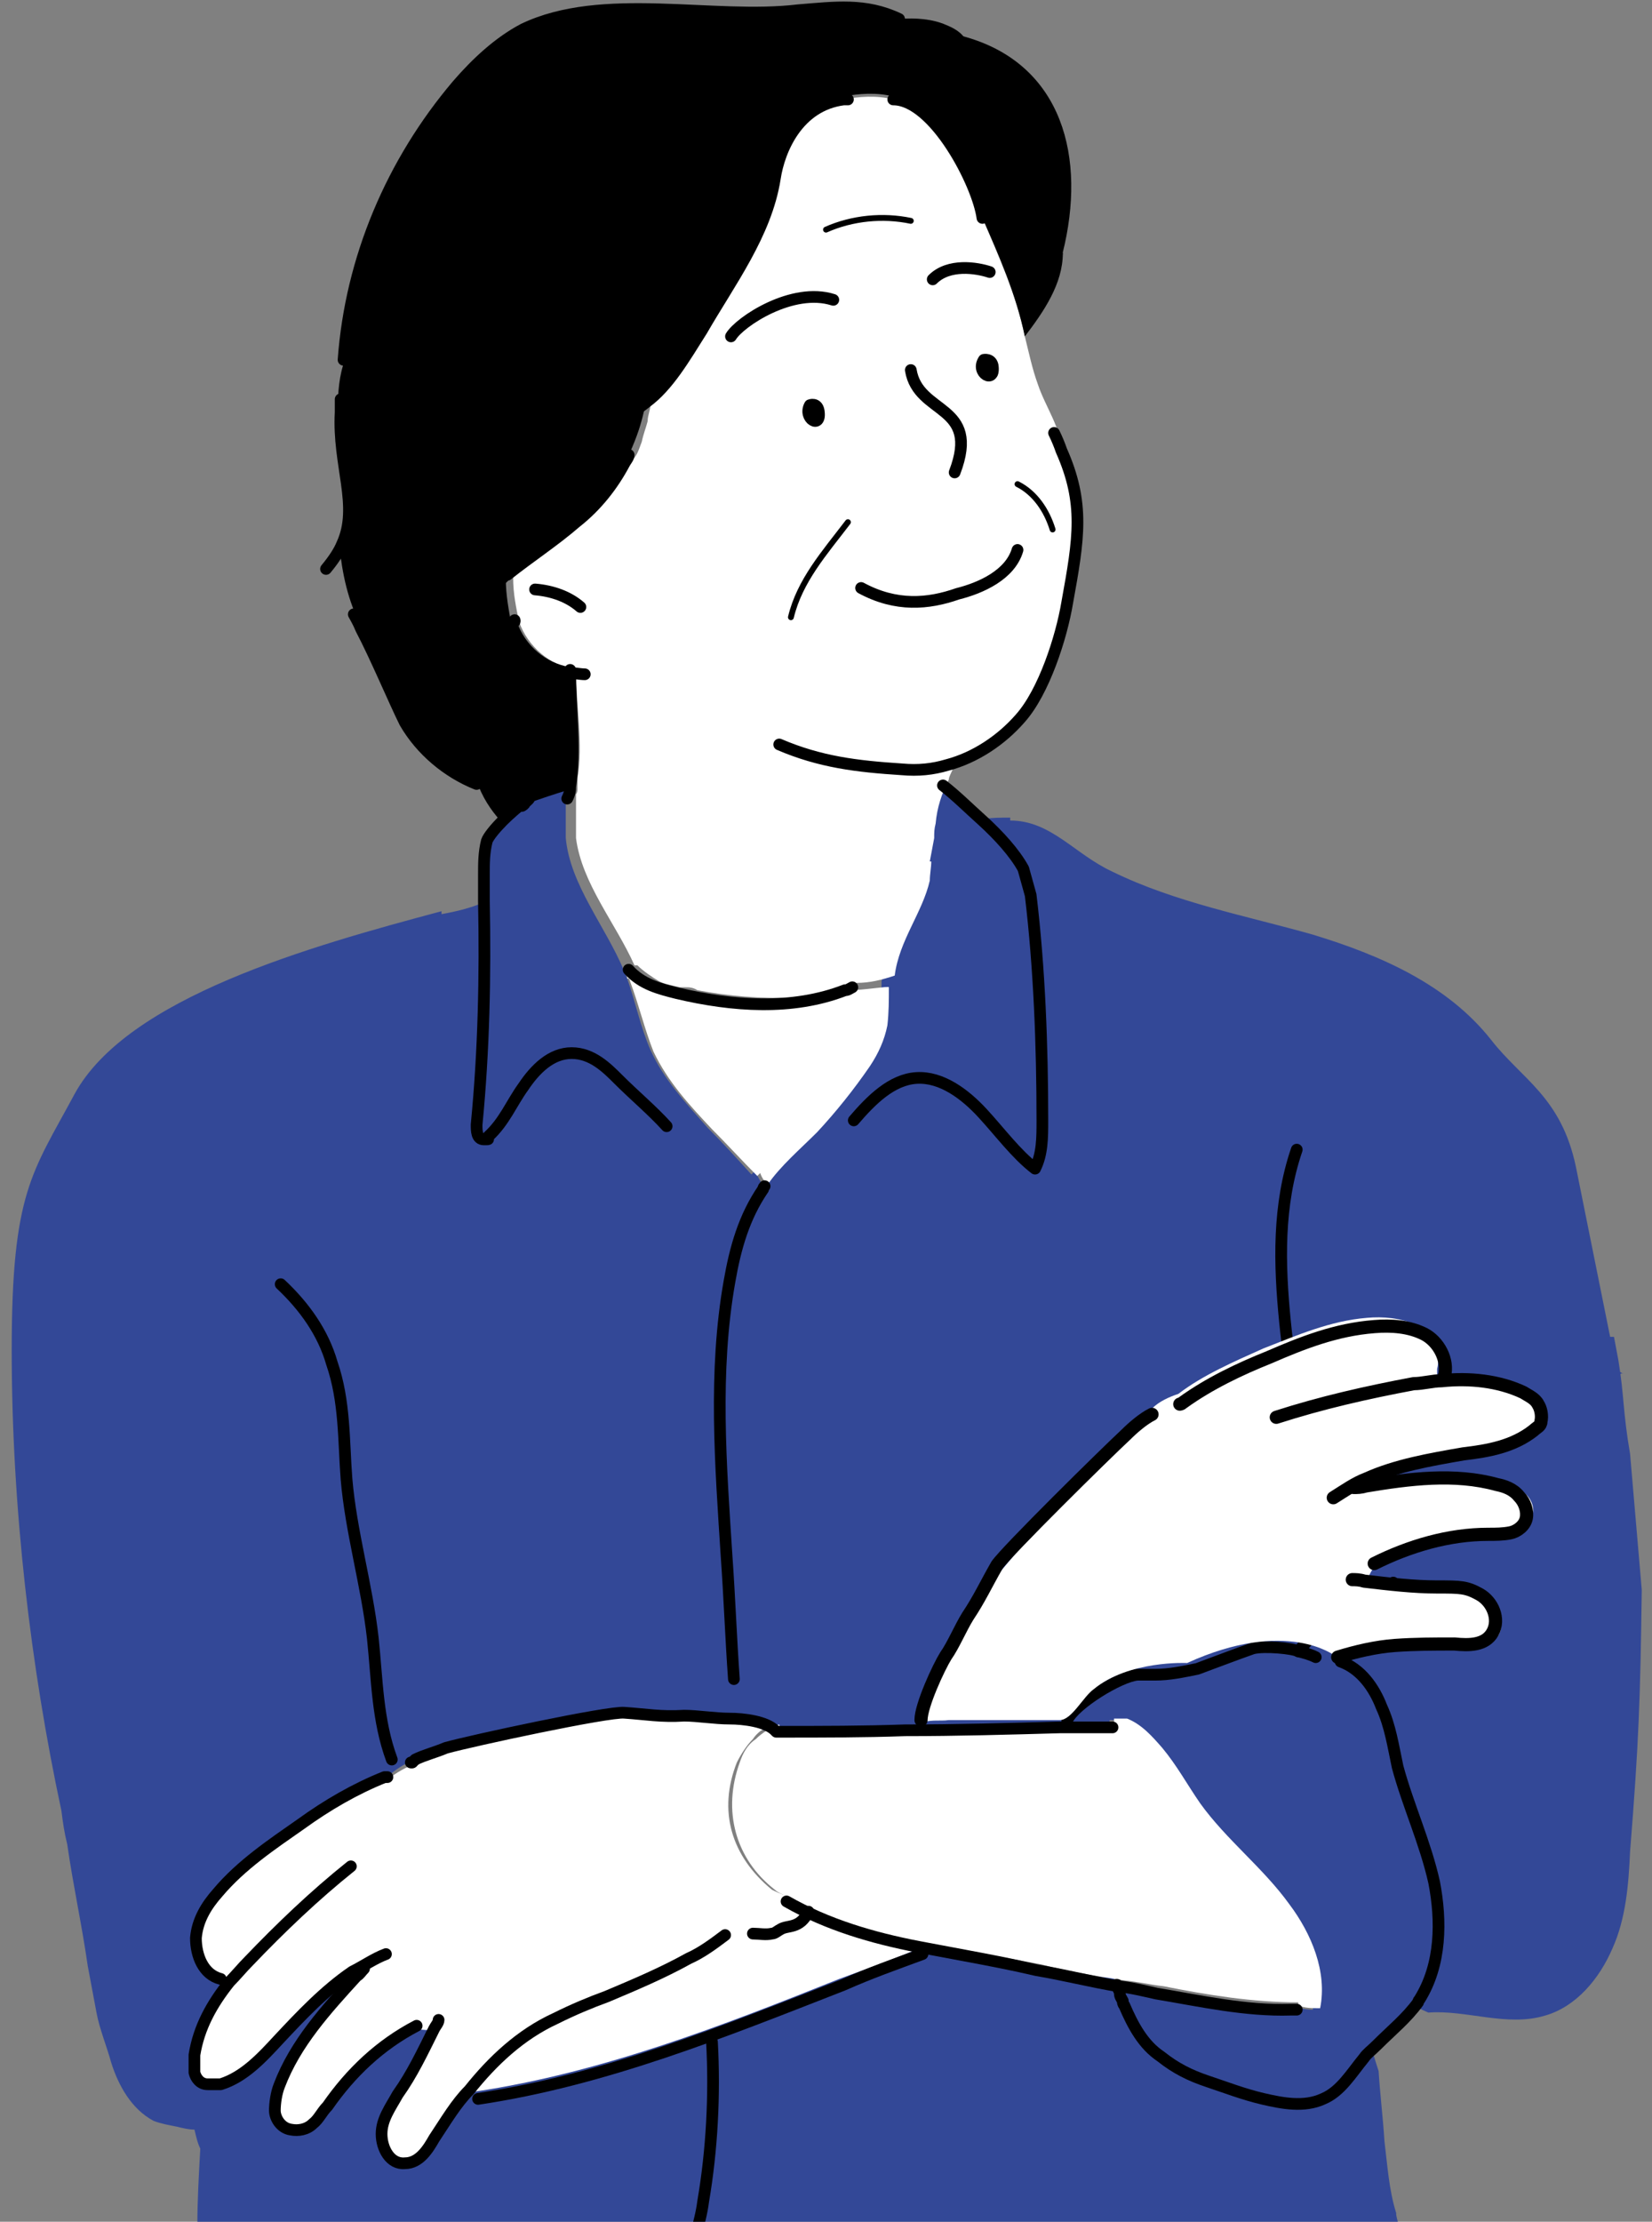 <?xml version="1.0" encoding="UTF-8"?>
<svg id="Layer_2" data-name="Layer 2" xmlns="http://www.w3.org/2000/svg" version="1.1" viewBox="0 0 113 151.9">
  <rect x="0" y="0" width="113" height="151.9" fill="#808080" stroke="none"/>
  <defs>
    <style>
      .cls-1 {
        fill: #fff;
      }

      .cls-1, .cls-2, .cls-3 {
        fill-rule: evenodd;
        stroke-width: 0px;
      }

      .cls-2 {
        fill: #334897;
      }

      .cls-4 {
        stroke-width: .4px;
      }

      .cls-4, .cls-5, .cls-6 {
        fill: none;
        stroke: #000;
        stroke-linecap: round;
        stroke-linejoin: round;
      }

      .cls-5 {
        stroke-width: .8px;
      }

      .cls-6 {
        stroke-width: .9px;
      }

      .cls-3 {
        fill: #000;
      }
    </style>
  </defs>
  <g id="UnderstandingCIDPTreatmentOptions-Offramp-CTA-Image">
    <g id="Patient">
      <path id="Fill-1" class="cls-2" d="M110,91.4h.4l.3,1.6c.4,2.4.3,3.5.8,6.4l.8,9.3c-.1,7.5-.2,10.4-.8,17.9-.1,2.3-.3,4.6-1.2,6.6-.9,2.1-2.5,4-4.6,4.6-2.6.8-5.4-.4-8-.2-.2-.1-.5-.2-.8-.4-.8,1.1-1.8,1.9-2.7,2.9-.3.3-.5.5-.8.9-.9,1-1.6,2.3-2.8,2.8-1.3.5-2.7.2-4,0-1.3-.3-2.5-.8-3.8-1.2-1.2-.4-2.3-1-3.2-1.7-1.1-1-1.8-2.3-2.5-3.6,0-.1,0-.2-.1-.3,0-.2-.1-.3-.2-.5h0c0-.3-.2-.6-.3-.9.9.1,1.7.3,2.6.4,3,.5,6.1,1.1,9.2,1.1h0c.5.2,1,.3,1.5.3.4-2.5-.6-5-2.1-7.1-1.8-2.5-4.2-4.4-6-6.9-.9-1.2-1.6-2.6-2.6-3.8-.6-.9-1.5-1.5-2.4-2h-.8v.4h-3v-.4c.5-1.1,3.6-3,4.8-3s.1-1.1.5-1.2c1,0,.8-.9,1.7-1.1,0,0,.9-3.1,1.4-3.2.8-.2,13.2-9.4,17.5-14.9.4-.6,10.8-2.9,11.1-2.9h-.2Z"/>
      <path class="cls-2" d="M111.1,93.9h-.2l-10.7,6.8-.4.2-20.5,12.8-.8.4h.1l.2.2s.1.2.2.2h0c-.4,0-.9.1-1.3.1-1.2,0-4.3,2-4.8,3v.4h-.6c-3.5,0-7.1.1-10.6.2-2.9,0-5.7,0-8.6.1,0,0,0-.2-.1-.3h0c0,.1,0,.5,0,.3h-.8c0-.1-.3-.1-.3-.1-.6-.6-.6-.8-1.5-.6-.4,0-1-.1-1.4-.2h-.2c-.3,0-.6-.2-1-.2h-4.6c-.9,0-1.2.2-2.3.2s-1.9.3-2.6.5h-.2c-.3,0-1.1.2-1.7.3h-.9c-.1,0-.2,0-.3.1-1.7.9-2.8.5-4.6,1.1-.8.2-1.5.4-2.1.8h0c-.6.3-1.2.6-1.8,1.1-2,.8-4,1.9-5.8,3.1-2,1.4-4.2,2.8-5.7,4.7-.3.4-.6.9-1,1.4,0,0,0,.1-.1.2-.2.4-.4,1-.4,1.5,0,1.1.4,2.1,1.3,2.6h.2l.4.3h0c-.5.8-1.2,1.6-1.6,2.5s-.1.3-.2.4c-.3.8-.5,1.5-.6,2.3v1.2c.1.4.4.8.9.9h.9c.9-.3,1.6-.8,2.3-1.4.1,0,.2-.2.3-.3.4-.4,1-.9,1.4-1.4,1.2-1.3,2.5-2.6,3.8-3.6.2-.2.4-.3.6-.5.2-.1.3-.2.5-.4v.3h0c-1.7,1.8-3.4,3.8-4.5,6,0,.1-.1.2-.2.3h0v.3h0c-.1.3-.2.5-.3.9-.2.5-.3,1.2-.2,1.7,0,.5.4,1.2,1,1.3.5.1,1.1,0,1.4-.4.4-.3.6-.8,1-1.2,1.6-2.3,3.6-4.2,6.1-5.5h1.6c-.8,1.6-1.6,3.1-2.5,4.6-.3.5-.6,1.1-.9,1.6-.1.3-.2.8-.3,1.2,0,.2,0,.5.1.8h0c.2.6.9,1.3,1.5,1.3,1,0,1.6-1,2-1.8.8-1.2,1.5-2.4,2.4-3.4l.3.2c8.6-1.3,16.7-4.5,24.9-7.7,1.8-.8,3.5-1.4,5.4-2.1h0v-.2h0v-.2h0c1.1.2,2.1.4,3.2.6,1.6.3,3.3.6,4.9.9h0c-.2.4,3.4.8,4.9.9h.5c0,.3.4,1.6.5,1.7.5,1.3,1.3,2.7,2.4,3.5h0s.1.1.2.2h.1c0,.1.2.2.2.3.9.5,1.7,1,2.6,1.3,1.2.4,2.5.9,3.8,1.2s2.8.6,4.1,0c1.2-.5,1.9-1.8,2.8-2.8.2-.3.5-.5.8-.9.2.6.4,1.3.6,1.9.1,1.6.3,3.2.4,4.8.2,1.6.3,3.3.8,4.9,0,.3.1.5.2.9H13.5c0-1.8.1-3.5.2-5.3h0c-.2-.4-.3-.9-.4-1.3-.4,0-.8-.1-1.2-.2-.5-.1-1.1-.2-1.6-.4-1.5-.8-2.4-2.4-2.9-4-.3-1.1-.8-2.3-1-3.4-.2-1.1-.4-2.1-.6-3.2-.4-2.8-1-5.5-1.4-8.3h0c-.2-.8-.3-1.5-.4-2.3-2.1-9.8-3.4-20.7-3.4-31.5s1.4-12.1,4.3-17.5c3.6-6.6,16.1-10.1,25.1-12.5v.2c1.1-.2,1.9-.4,2.9-.8v-1.8c0-.8,0-1.6.2-2.3,0-.2.2-.4.4-.8.1-.2.3-.3.4-.5s.1-.1.2-.2c.6-.6,1.5-1.3,1.7-1.5h0s0,.1-.2.3h0c1-.3,1.9-.6,2.9-1h0v.3c0,.1,0,.2-.1.3h.1v2.8h0c.3,3.2,2.7,6,4,9.1l.2.5h0c.6,1.7.9,3.3,1.6,4.9.9,2,2.4,3.6,3.9,5.3,1.1,1.1,2,2.1,3,3.2l.2-.2c.2.2.3.5.5.8,1-1.3,2.3-2.5,3.4-3.6,1.4-1.4,2.6-2.9,3.5-4.5s.6-1.1.9-1.7c.1-.3.2-.8.3-1.1.1-.9,0-1.7.1-2.6v-.3h0c.4-2.4,2-4.5,2.4-6.9v-.9h-.1v-.4c0-.4.2-1,.3-1.4v-.2c0-.3,0-.6.1-1,.2-.9.4-1.8.9-2.7h.2c.9.8,1.8,1.6,2.7,2.4h.4c.6-.1,1.3-.1,1.9-.1v.2c2.8,0,4.4,2.3,7,3.5,4.3,2.1,9.1,3,13.7,4.3,4.6,1.4,9.2,3.4,12.2,7.2,2.1,2.7,4.8,3.9,5.8,8.7l2.8,13.9.4.2Z"/>
      <path id="Fill-9" class="cls-1" d="M88.8,136.9c-3.1,0-6.2-.5-9.2-1.1-.9-.1-1.7-.3-2.7-.4-1.9-.3-3.8-.6-5.7-1.1-1.6-.3-3.3-.6-4.9-.9-1.1-.2-2.1-.4-3.2-.6-3.2-.6-6.3-1.5-9.1-3.1h0c-.3-.1-.8-.3-1-.5h0c-2.7-2.1-3.6-5.4-2.4-8.7.2-.6.5-1.2,1.1-1.6.4-.4,1-.8,1.6-1,0,.1.1.2.1.3,2.9,0,5.7-.1,8.6-.1s7.1-.1,10.6-.2h3.6v-.4h.9c1,.4,1.7,1.2,2.4,2,1,1.2,1.7,2.5,2.6,3.8,1.8,2.5,4.3,4.4,6.1,6.9,1.5,2,2.6,4.6,2.1,7.1-.5,0-1.1,0-1.5-.2h0Z"/>
      <path id="Fill-13" class="cls-1" d="M73.6,33.9c-.2-1-.4-2-1-3.1h0c0-1.5-1.1-3-1.6-4.5-.4-1.1-.6-2.1-.9-3.3h0c-.6-2.9-1.8-5.5-2.9-8.1h0c-.1-.8-.5-1.8-1.1-2.9,0-.2-.2-.3-.2-.5-1.2-2.4-3-4.7-4.7-4.7h-.1c-1.1-.3-2.4-.2-3.4,0h0c-1.6.2-2.7,1.1-3.4,2.1,0,.1-.2.2-.2.4-.2.2-.3.5-.4.8h0c0,.1-.1.3-.2.4h0c-.2.5-.3,1.1-.4,1.5,0,.5-.2,1-.3,1.5-.1.4-.3.9-.4,1.4-.2.4-.3.9-.5,1.3-1.1,2.1-2.5,4.3-3.6,6.3-1.2,1.9-2.3,3.8-3.8,4.9h0v.2c0,.4-.2.8-.2,1.2-.1.4-.3.9-.4,1.4-.2.5-.3,1-.8,1.4-.8,1.6-1.9,2.9-3.2,4-1.5,1.3-3.1,2.4-4.6,3.6,0,0-.1,0-.2.1v.2h0c0,1.1.2,2,.4,3h0c.6,1.7,2.1,3,3.9,3.3h0c0,2.5.5,5.1.1,7.4v.8h0s0,.2-.1.3h0v2.7h0v.3c.4,3.1,2.7,5.8,4,8.7h.2c.4.4,1,.8,1.5,1.1.4.2,1,.3,1.4.4h.4c.2,0,.5,0,.8.2,2.1.4,4.4.6,6.6.5,1.5-.1,2.9-.4,4.3-1h0c.9,0,1.7-.2,2.6-.5.3-2.4,1.9-4.3,2.4-6.5,0-.4.1-.9.1-1.3h-.1c.1-.5.2-1.1.3-1.6h0c0-.4,0-.6.1-1,.1-1.1.4-2,.9-3,0-.2.2-.5.3-.8v-.3c1.7-.5,3.4-1.5,4.6-2.8.2-.1.3-.3.4-.5h0c0-.1.2-.2.3-.3,0-.1.2-.2.2-.4s.2-.3.2-.4.2-.3.2-.4c0-.2.2-.3.2-.5.9-1.8,1.5-4.1,1.8-5.8.2-1,.3-1.7.4-2.5,0-.3,0-.6.1-.9.1-1.4.2-2.6,0-3.9h.1ZM55.6,28.8c-.2,0-.5-.6-.3-1.3,0-.1.4-.2.5.2h0v.2c0,.6,0,.9-.2.9h0ZM67.9,25.7h0c-.2-.1-.3-.5-.1-1h.2c.1,0,.3.1.3.4,0,.6-.1.8-.3.6h-.1Z"/>
      <path id="Fill-15" class="cls-3" d="M35,42.8c.6,1.7,2.1,3,3.9,3.3,0,2.5.6,5.5,0,7.9-1,.3-1.9.6-3,1h0c.9-.9-.5.1-1.6,1.2-.8-.9-1.3-1.7-1.7-2.8-2-.8-3.9-2.3-4.9-4.2-.8-1.4-2-4.5-3-6.4h0c-.9-1.7-1.3-3.6-1.5-5.6,1.1-2.7-.3-5.5-.1-9.1,0-1.2.1-2.5.5-3.5h-.3c.5-7,3.3-13.6,7.8-18.8,1.3-1.5,2.8-2.9,4.6-3.8,5.5-2.6,13-.6,18.9-1.3,2.6-.2,4.7-.5,6.9.6,1.1-.1,2.3,0,3.2.4.5.2,1.1.5,1.4,1.1,6.3,1.9,7.9,8,6.4,14.5h.2c0,2.1-1.3,4-2.6,5.7h0c-.6-2.9-1.8-5.6-2.9-8.1h0c-.4-2.4-3.2-8.3-6-8.3h-.1c-1.1-.3-2.4-.2-3.4,0h0c-3.1.4-4.3,3.4-4.7,5.5-.6,3.8-3.1,7.2-5,10.4-1.2,1.9-2.3,3.8-3.8,4.9-.2,1-.4,1.8-.8,2.8-.2.5-.4,1-.8,1.4-.8,1.6-1.9,2.9-3.2,4.1-1.5,1.3-3.1,2.4-4.6,3.8,0,0-.1,0-.2.1,0,1.1.2,2.1.4,3.2h0Z"/>
      <path id="Fill-21" class="cls-1" d="M28.4,120.4h0c.6-.4,1.4-.5,2.1-.8,1.8-.5,12.5-2.4,14-2.5.9,0,5.8.4,5.8.4.1.2,2.7.2,2.8.4-.6.1-1.2.4-1.6,1-.4.4-.8,1-1.1,1.6-1.3,3.3-.4,6.4,2.4,8.7h0c.2.1.6.3,1,.4h0c2.8,1.6,5.9,2.5,9.1,3.1v.5c-1.9.8-3.6,1.4-5.5,2.1-8,3.2-16.2,6.4-24.9,7.7l-.3-.2c-.9,1.1-1.7,2.3-2.4,3.4-.5.9-1.2,1.7-2,1.8-1,0-1.7-1.1-1.6-2,0-1,.6-1.9,1.2-2.7.9-1.5,1.7-3,2.5-4.5-.5,0-1.1,0-1.6-.1h0c-2.4,1.4-4.5,3.2-6,5.5-.3.4-.5.9-1,1.2s-1,.5-1.4.4c-.5-.1-1-.8-1-1.3s0-1.2.2-1.7c1-2.9,3.1-5.3,5.1-7.5v-.4c-1.9,1.2-3.5,2.9-5,4.6-1.2,1.3-2.4,2.6-4,3.1-.3,0-.5.2-.9,0-.4,0-.6-.4-.9-.8-.1-.3-.1-.8,0-1.2.2-1.9,1.2-3.5,2.4-5l-.5-.3c-1.1-.3-1.7-1.6-1.7-2.8s.8-2.3,1.5-3.1c1.6-1.9,3.6-3.3,5.7-4.7,1.8-1.2,3.8-2.4,5.8-3.1.5-.4,1.2-.8,1.8-1h0v-.4Z"/>
      <path id="Fill-23" class="cls-1" d="M42.9,66.9c0-.2-.1-.3-.2-.5h.3c.9.9,2.1,1.2,3.4,1.5,3.9.9,8,1.2,11.7-.2h0c1,0,2.7-.3,2.7-.2,0,.9,0,1.7-.1,2.6-.2,1-.6,1.9-1.2,2.8-1.1,1.6-2.3,3.1-3.6,4.5-1.2,1.2-2.5,2.3-3.4,3.6-.2-.2-.4-.5-.5-.8l-.2.2c-1.1-1.1-2-2.1-3.1-3.2-1.5-1.6-3-3.2-4-5.3-.6-1.5-1-3.2-1.6-4.8h0c0-.1-.1-.2-.1-.2Z"/>
      <path id="Stroke-31" class="cls-5" d="M67.3,24.6s.5-.1.6.4c.2,1.3-1.2.5-.6-.4Z"/>
      <path id="Stroke-33" class="cls-5" d="M55.4,27.7s.5-.2.6.4c.2,1.3-1.1.5-.6-.4Z"/>
      <path id="Stroke-35" class="cls-5" d="M50,23c.6-1,4.2-3.4,7-2.5"/>
      <path id="Stroke-37" class="cls-5" d="M63.8,19.1c1.1-1.1,3-.8,3.9-.5"/>
      <path id="Stroke-39" class="cls-4" d="M58,35.7c-1.6,2.1-3.3,4-3.9,6.5"/>
      <path id="Stroke-41" class="cls-4" d="M69.6,33.1c1.2.6,2,1.8,2.4,3.1"/>
      <path id="Stroke-43" class="cls-5" d="M58,6.8h-.3c-3.1.4-4.4,3.4-4.7,5.4-.6,3.8-3.1,7.1-5,10.4-1.2,1.9-2.3,3.8-3.8,4.9-1.1.9-2.3,1.4-3.9,1.4"/>
      <path id="Stroke-45" class="cls-5" d="M35,42.7c.6,1.7,2.1,3,3.9,3.3h0c.3,0,.8.1,1.1.1"/>
      <path id="Stroke-47" class="cls-5" d="M35.2,42.4h0"/>
      <path id="Stroke-49" class="cls-5" d="M43,31.1c0,.2-.2.4-.3.6-.8,1.5-1.9,2.9-3.3,4-1.5,1.3-3.2,2.4-4.7,3.6,0,0-.1,0-.2.1-1.1,1-2,2.1-1.9,3.4"/>
      <path id="Stroke-51" class="cls-5" d="M23.3,27.3v.9c-.2,3.6,1.3,6.4.1,9-.2.5-.6,1.1-1.1,1.7"/>
      <path id="Stroke-53" class="cls-5" d="M24.2,42c.1.2.3.5.5,1,1,1.9,2.3,5,3,6.4,1.1,1.9,2.9,3.4,4.9,4.2h0"/>
      <path id="Stroke-55" class="cls-5" d="M39,45.8c0,2.6.4,5.6,0,8,0,.2,0,.4-.2.8h0"/>
      <path id="Stroke-57" class="cls-5" d="M23.5,24.6c.5-6.9,3.3-13.5,7.8-18.8,1.3-1.5,2.8-2.9,4.5-3.8,5.4-2.6,13-.6,18.8-1.3,2.5-.2,4.6-.5,6.9.6h0"/>
      <path id="Stroke-59" class="cls-5" d="M61.1,6.8c2.8,0,5.8,5.8,6.1,8.1"/>
      <path id="Stroke-61" class="cls-5" d="M64.5,2.6c.5,0,1,.2,1.4.3,6.4,1.8,8,7.9,6.4,14.3,0,.3-.1.5-.2.9"/>
      <path id="Stroke-63" class="cls-4" d="M56.5,15.7c1.8-.8,3.9-1,5.8-.6"/>
      <path id="Stroke-65" class="cls-5" d="M36.6,40.3c1.2.1,2.3.5,3.1,1.2"/>
      <path id="Stroke-67" class="cls-5" d="M72.1,29.6c.2.4.4.9.5,1.2,1.6,3.6,1.2,6,.4,10.4-.4,2.4-1.6,6.1-3.2,7.9-1.3,1.5-3.1,2.7-5,3.2-1,.3-2,.4-3.1.3-3.1-.2-5.6-.5-8.4-1.7"/>
      <path id="Stroke-69" class="cls-5" d="M58.9,40.2c2.4,1.3,4.6,1.1,6.6.4,1.6-.4,3.6-1.3,4.1-3"/>
      <path id="Stroke-71" class="cls-5" d="M43,66.3c.9,1,2.1,1.3,3.3,1.6,3.8.9,7.9,1.2,11.5-.2.2,0,.3-.1.5-.2"/>
      <path id="Stroke-73" class="cls-5" d="M62.3,25.3c.5,3.1,4.8,2.3,3,7"/>
      <path id="Stroke-75" class="cls-5" d="M50.2,114.8c-.2-2.8-.3-5.6-.5-8.4-.4-6.2-.9-12.6.2-18.8.4-2.3,1-4.4,2.3-6.3,0,0,0-.1.1-.2"/>
      <path id="Stroke-77" class="cls-5" d="M35.7,55.1s.2-.1.2-.2c.9-.8-.5.2-1.5,1.2-.5.5-1,1.1-1.1,1.4-.2.8-.2,1.5-.2,2.3v1.8c.1,5.1,0,10.2-.5,15.3,0,.4,0,1,.5,1s.2,0,.3-.2c1.1-1,1.6-2.3,2.4-3.4.8-1.2,1.9-2.3,3.3-2.3s2.4,1,3.2,1.8c1.1,1.1,2.3,2.1,3.3,3.2"/>
      <path id="Stroke-79" class="cls-5" d="M58.4,76.6c1.2-1.4,2.6-2.8,4.3-2.9s3.3,1.1,4.5,2.4c1.2,1.3,2.3,2.8,3.6,3.8.5-1,.5-2.1.5-3.3,0-5.1-.2-10.4-.8-15.4l-.5-1.8c-.6-1.1-1.7-2.3-2.8-3.3-1-.9-1.8-1.7-2.7-2.4"/>
      <path id="Stroke-81" class="cls-5" d="M26.5,121.5h-.2c-2,.8-3.9,1.9-5.7,3.2-2,1.4-4.1,2.8-5.7,4.7-.8.9-1.4,1.9-1.5,3.1,0,1.2.5,2.5,1.7,2.8"/>
      <path id="Stroke-83" class="cls-5" d="M24,127.6c-2.5,2-4.8,4.2-7,6.5-.4.4-.9,1-1.3,1.4-1.2,1.5-2.1,3.1-2.4,5v1.2c.1.4.4.8.9.8h.9c1.6-.5,2.8-1.8,4-3.1,1.5-1.6,3.1-3.3,5-4.6.8-.4,1.5-.9,2.3-1.2"/>
      <path id="Stroke-85" class="cls-5" d="M24.9,134.6c-.2.2-.3.4-.5.5-2.1,2.3-4.2,4.6-5.3,7.5-.2.5-.3,1.2-.3,1.7s.4,1.2,1.1,1.3c.5.1,1.1,0,1.5-.4.4-.3.6-.8,1-1.2,1.6-2.3,3.6-4.2,6.1-5.5"/>
      <path id="Stroke-87" class="cls-5" d="M30,138.1c0,.2-.2.4-.3.6-.8,1.6-1.5,3.1-2.5,4.5-.5.9-1.1,1.7-1.1,2.7s.6,2.1,1.6,2c1,0,1.6-1,2-1.7.8-1.2,1.5-2.4,2.4-3.3,1.6-2,3.5-3.8,5.9-4.9,1.2-.6,2.4-1.1,3.5-1.5,1.9-.8,3.8-1.6,5.6-2.6.9-.4,1.7-1,2.5-1.6"/>
      <path id="Stroke-89" class="cls-5" d="M51.5,132.2c.4,0,.9.1,1.3,0,.2,0,.4-.2.6-.3.5-.3,1.3,0,1.9-1.2"/>
      <path id="Stroke-91" class="cls-5" d="M28.4,120.3c.6-.3,1.4-.5,2.1-.8,1.8-.5,11.1-2.5,12.2-2.4,1.5.1,2.5.3,4.1.2.9,0,2.1.2,3.1.2s2.5.2,3.1.8"/>
      <path id="Stroke-93" class="cls-5" d="M28.1,120.5s.1,0,.2-.1"/>
      <path id="Stroke-95" class="cls-5" d="M19.2,87.8c1.6,1.5,2.9,3.3,3.5,5.4.9,2.6.8,5.3,1,7.9.3,3.6,1.4,7.3,1.8,10.9.3,2.8.3,5.6,1.3,8.3"/>
      <path id="Stroke-97" class="cls-5" d="M32.7,143.5c8.7-1.3,16.8-4.6,25-7.8,1.8-.8,3.5-1.4,5.4-2.1"/>
      <path id="Stroke-99" class="cls-5" d="M53.8,130c2.8,1.6,5.9,2.5,9,3.1,1.1.2,2.1.4,3.2.6,1.6.3,3.2.6,4.9,1,1.8.3,3.8.8,5.6,1.1.9.1,1.7.3,2.6.5,3,.5,6.1,1.2,9.2,1.1h.4"/>
      <path id="Stroke-101" class="cls-5" d="M53.1,118.4h.3c2.8,0,5.7,0,8.5-.1,3.5,0,7.1-.1,10.6-.2h3.6"/>
      <path id="Stroke-103" class="cls-5" d="M73,117.6c.5-1.1,3.6-3,4.8-3.1h1.2c1,0,1.9-.2,2.9-.4,0,0,3.2-1.2,3.8-1.4.8-.2,2.8,0,3.1.2.4.1.8.2,1.2.4"/>
      <path id="Stroke-105" class="cls-5" d="M76.4,135.7c0,.2.2.4.2.6s.1.3.2.5c0,.1,0,.2.1.3.6,1.4,1.3,2.7,2.5,3.5,1,.8,2,1.3,3.2,1.7,1.2.4,2.5.9,3.8,1.2s2.8.6,4.1,0c1.2-.5,1.9-1.7,2.8-2.8.2-.3.5-.5.9-.9,1-1,2-1.8,2.8-2.9,0,0,0-.1.1-.2,1.5-2.4,1.5-5.4,1-8-.6-2.7-1.8-5.3-2.5-7.9-.3-1.4-.5-2.8-1.1-4.1-.5-1.3-1.4-2.6-2.8-3.1"/>
      <path id="Stroke-107" class="cls-5" d="M88.8,112.9h0c.8-.9,1.5-1.7,2.4-2.4.4-.3,1-.6,1.5-.9.9-.4,1.7-.9,2.6-1.4"/>
      <path class="cls-5" d="M48.7,139.6c.2,3.6,0,7.4-.6,10.9-.1.8-.3,1.5-.5,2.3"/>
      <path id="Stroke-111" class="cls-5" d="M88.7,78.6c-1.3,3.8-1.2,7.8-.8,11.8s1.2,7.8,1.3,11.8"/>
      <line id="Stroke-149" class="cls-5" x1="35.2" y1="42.5" x2="35.2" y2="42.5"/>
      <path id="Stroke-151" class="cls-5" d="M28.2,120.5h0"/>
      <path id="Fill-153" class="cls-1" d="M78.9,96.4h0c-.6.3-1.3.9-1.8,1.3-1.5,1.3-9,10-9.9,11.3-.5.8-2.9,4.3-2.9,4.3.1.2-1.5,4.4-1.3,4.6.4-.4,1.3-.2,1.9-.3h7.6c.8,0,1.6-1.6,2.3-2.1,2.4-2,6.4-1.8,6.4-1.8,6.8-3.1,10.1-.5,10.1-.5l4.3-.6c1.4-.1,2.8-.1,4.2,0,1,0,2.1,0,2.7-.8.5-.9,0-2-.9-2.6s-1.9-.5-2.9-.5c-1.7,0-3.4-.2-5.3-.5.2-.4.5-1,.8-1.4h0c2.5-1.3,5.1-1.9,7.9-2,.5,0,1.1,0,1.5-.1.5-.1,1-.5,1.2-1,.2-.5,0-1.2-.5-1.6-.4-.4-1-.6-1.6-.8-3-.8-6.1-.4-9.2,0l-.3-.3c2-.9,4.4-1.3,6.6-1.7,1.7-.3,3.4-.5,4.8-1.6.2-.2.4-.4.5-.6.1-.3,0-.9-.2-1.2-.2-.3-.6-.5-1-.8-1.7-.9-3.6-1-5.6-.9v-.6c.3-1.1-.4-2.4-1.4-3-1.1-.5-2.3-.6-3.4-.5-2.5.2-4.8,1.2-7.1,2.1-2,.9-4.1,1.8-5.8,3.1-.6.2-1.3.5-1.8,1h0v.3Z"/>
      <path id="Stroke-155" class="cls-6" d="M80.7,96s.1,0,.2-.1c1.8-1.3,3.9-2.3,5.9-3.1,2.3-1,4.6-1.9,7.2-2.1,1.2-.1,2.4,0,3.4.5,1,.5,1.7,1.8,1.4,2.9"/>
      <path id="Stroke-157" class="cls-6" d="M87.3,96.9c3.1-1,6.2-1.7,9.4-2.3.6,0,1.3-.2,1.9-.2,1.9-.2,3.9,0,5.6.8.3.2.8.4,1,.8.2.3.3.8.2,1.2,0,.3-.3.4-.5.6-1.4,1.1-3.1,1.4-4.8,1.6-2.3.4-4.6.8-6.6,1.7-.8.3-1.5.8-2.3,1.3"/>
      <path id="Stroke-159" class="cls-6" d="M92.6,101.7c.2,0,.5,0,.8-.1,3-.5,6.1-.9,9-.1.5.1,1.1.3,1.5.8.4.4.6,1,.5,1.5s-.6.9-1.1,1c-.5.1-1,.1-1.5.1-2.7,0-5.4.8-7.8,2"/>
      <path id="Stroke-161" class="cls-6" d="M92.5,108c.2,0,.5,0,.8.1,1.7.2,3.4.4,5,.4s2,0,2.9.5c.9.5,1.4,1.7.9,2.6s-1.6.9-2.6.8c-1.4,0-2.7,0-4.1.1-1.3.1-2.6.4-3.9.8"/>
      <path id="Stroke-163" class="cls-6" d="M78.8,96.7c-.6.3-1.3.9-1.8,1.4-1.4,1.3-8.1,7.9-8.8,8.9-.8,1.4-1.2,2.3-2,3.5-.5.8-1,2-1.5,2.7-.5.8-1.7,3.4-1.7,4.4"/>
    </g>
  </g>
</svg>